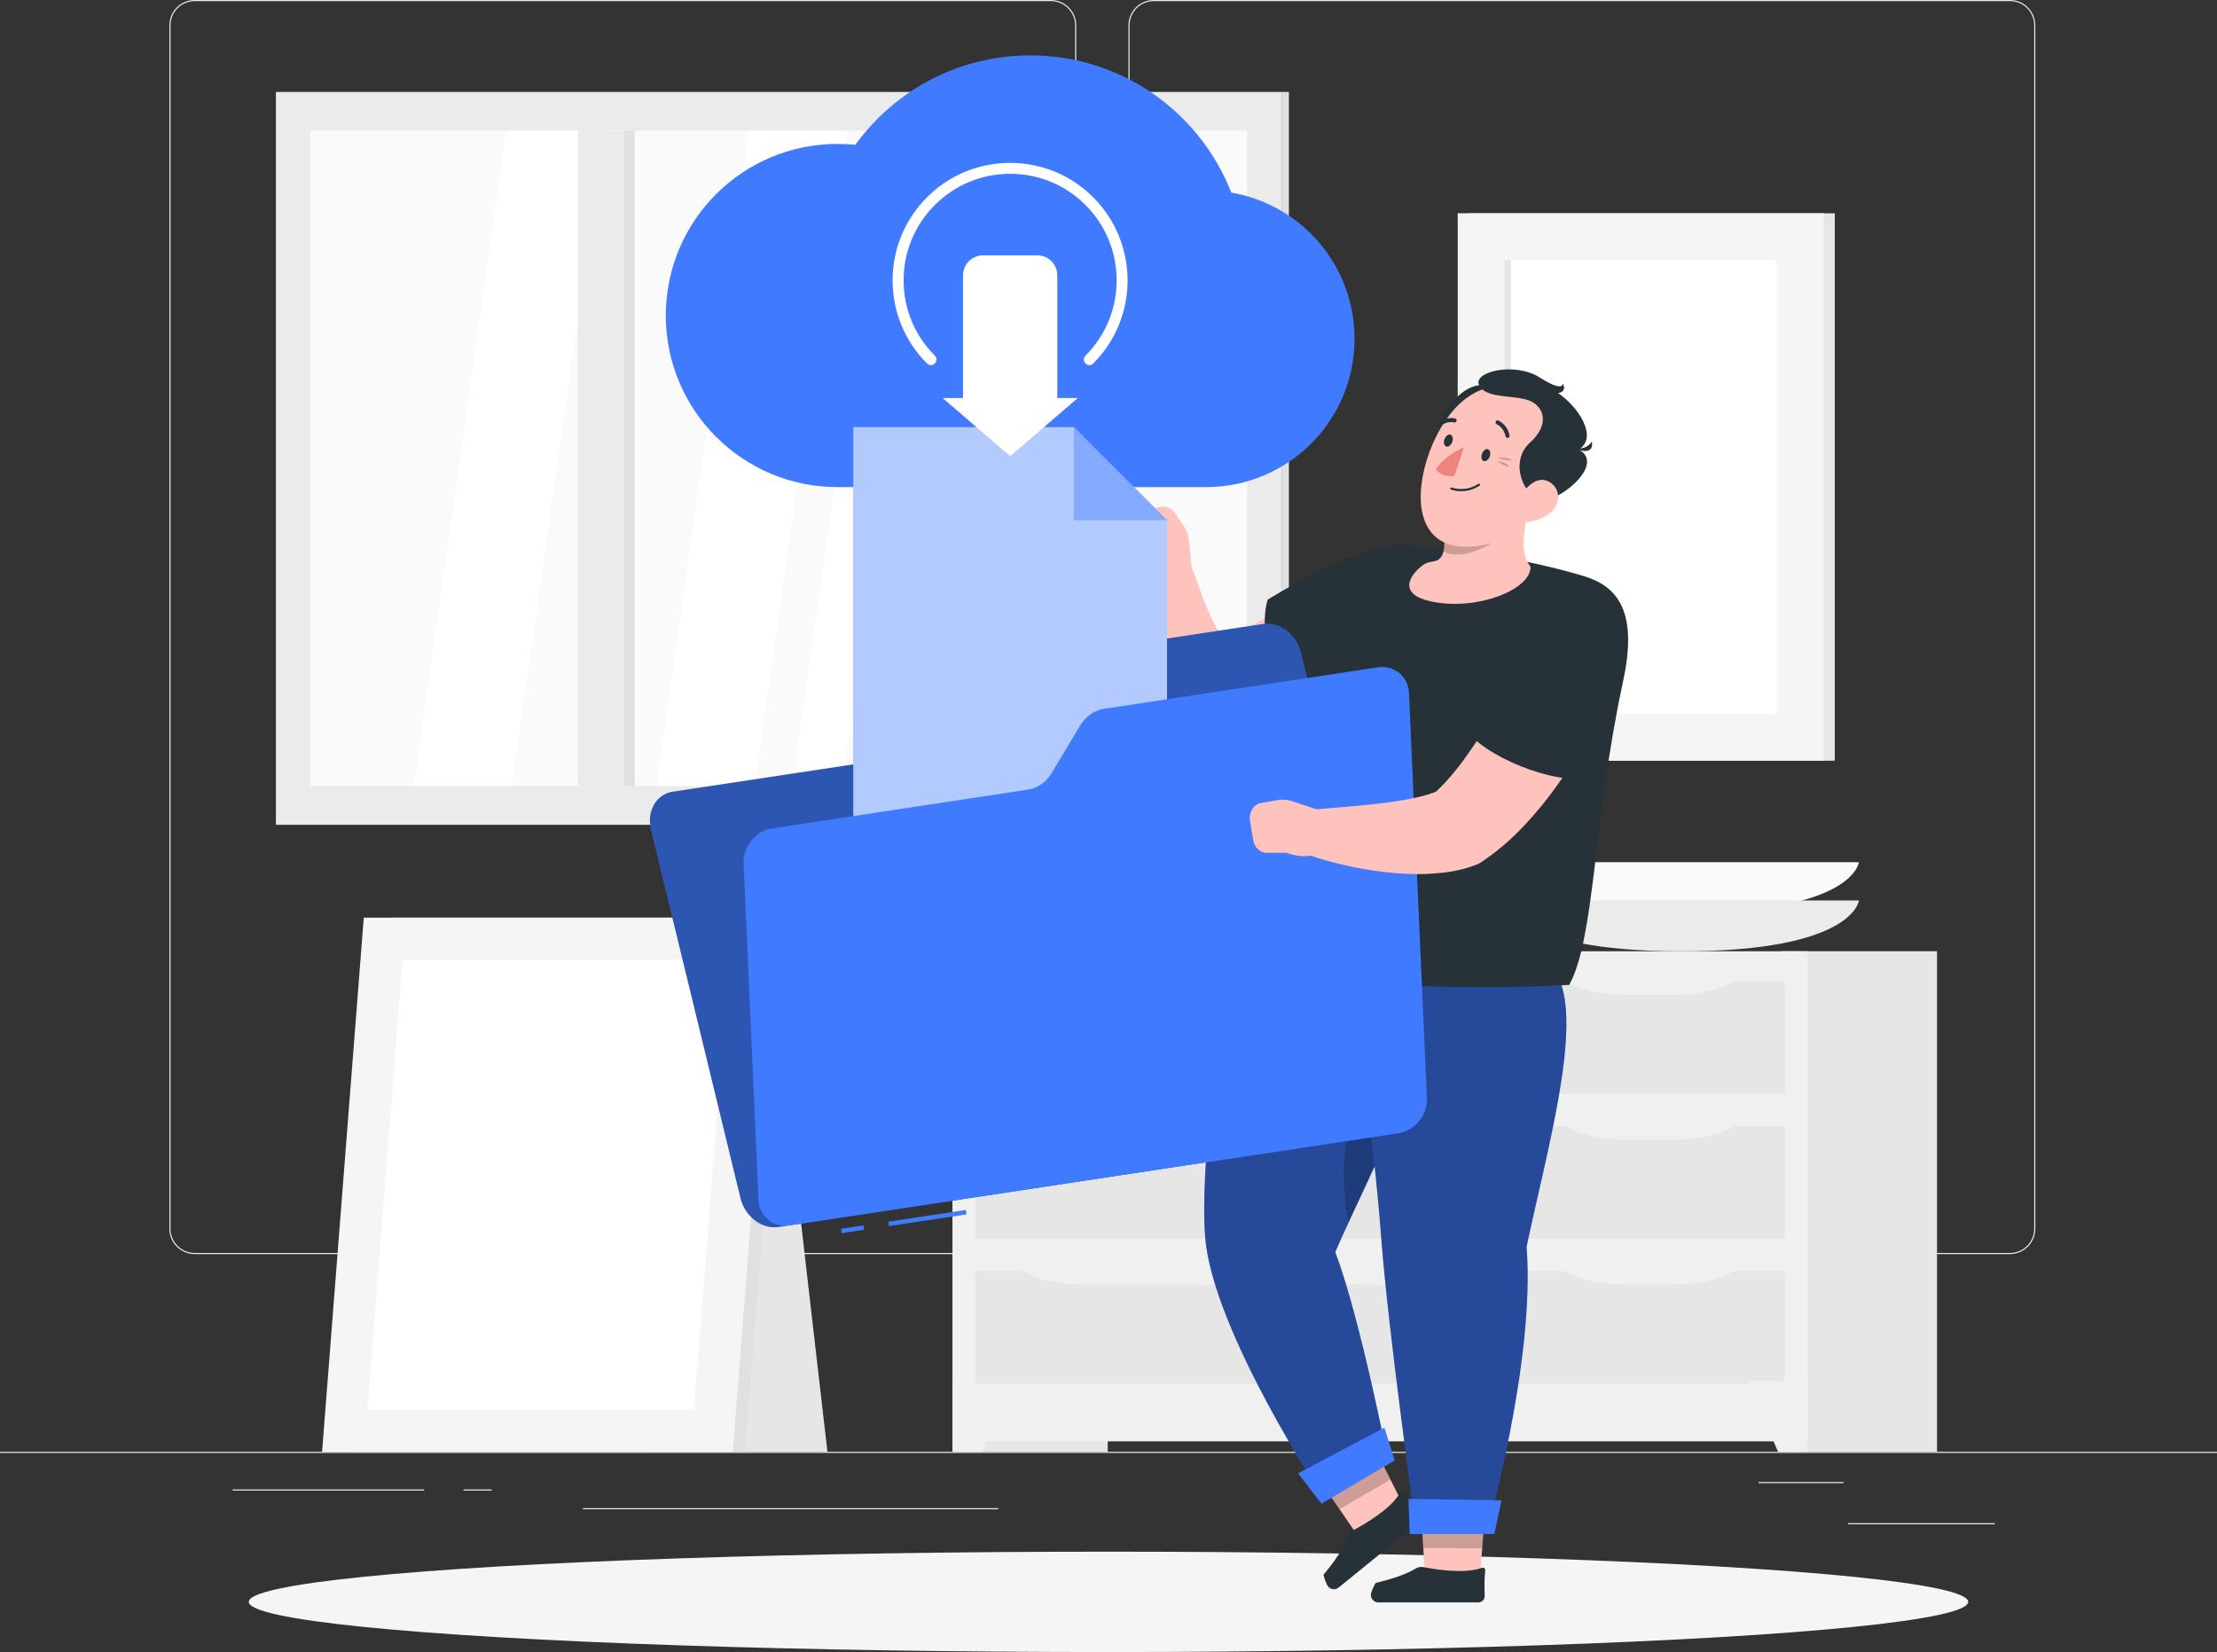<?xml version="1.0" encoding="UTF-8"?>
<svg xmlns="http://www.w3.org/2000/svg" id="Livello_2" data-name="Livello 2" viewBox="0 0 500 372.61">
  <rect x="0" y="0" width="500" height="372.61" fill="#333333" stroke="none"/>
  <defs>
    <style>
      .cls-1 {
        fill: #fafafa;
      }

      .cls-2 {
        fill: #263238;
      }

      .cls-3 {
        fill: #f0f0f0;
      }

      .cls-4 {
        opacity: .3;
      }

      .cls-5, .cls-6 {
        fill: #fff;
      }

      .cls-7, .cls-8 {
        opacity: .4;
      }

      .cls-9 {
        fill: #e0e0e0;
      }

      .cls-8, .cls-10 {
        fill: #407bff;
      }

      .cls-11 {
        opacity: .2;
      }

      .cls-12 {
        fill: #ebebeb;
      }

      .cls-13 {
        fill: #f5f5f5;
      }

      .cls-6 {
        opacity: .6;
      }

      .cls-14 {
        fill: #e6e6e6;
      }

      .cls-15 {
        fill: #ed847e;
      }

      .cls-16 {
        fill: #ffc3bd;
      }
    </style>
  </defs>
  <g id="Background_Complete" data-name="Background Complete">
    <g>
      <rect class="cls-12" y="327.45" width="500" height=".25"></rect>
      <rect class="cls-12" x="416.78" y="343.54" width="33.12" height=".25"></rect>
      <rect class="cls-12" x="322.53" y="346.26" width="8.69" height=".25"></rect>
      <rect class="cls-12" x="396.59" y="334.26" width="19.19" height=".25"></rect>
      <rect class="cls-12" x="52.46" y="335.94" width="43.19" height=".25"></rect>
      <rect class="cls-12" x="104.56" y="335.94" width="6.33" height=".25"></rect>
      <rect class="cls-12" x="131.47" y="340.16" width="93.68" height=".25"></rect>
      <path class="cls-12" d="M237.01,282.85H43.91c-3.15,0-5.71-2.56-5.71-5.71V5.71c0-3.15,2.56-5.71,5.71-5.71h193.1c3.15,0,5.71,2.56,5.71,5.71v271.43c0,3.15-2.56,5.71-5.71,5.71ZM43.91.25c-3.01,0-5.46,2.45-5.46,5.46v271.43c0,3.01,2.45,5.46,5.46,5.46h193.1c3.01,0,5.46-2.45,5.46-5.46V5.71c0-3.01-2.45-5.46-5.46-5.46H43.91Z"></path>
      <path class="cls-12" d="M453.31,282.85h-193.1c-3.15,0-5.71-2.56-5.71-5.71V5.71c0-3.15,2.56-5.71,5.71-5.71h193.1c3.15,0,5.71,2.56,5.71,5.71v271.43c0,3.15-2.56,5.71-5.71,5.71ZM260.21.25c-3.01,0-5.46,2.45-5.46,5.46v271.43c0,3.01,2.45,5.46,5.46,5.46h193.1c3.01,0,5.46-2.45,5.46-5.46V5.71c0-3.01-2.45-5.46-5.46-5.46h-193.1Z"></path>
    </g>
    <g>
      <g>
        <rect class="cls-14" x="310.81" y="68.57" width="123.46" height="82.54" transform="translate(482.37 -262.7) rotate(90)"></rect>
        <rect class="cls-13" x="308.3" y="68.57" width="123.46" height="82.54" transform="translate(479.87 -260.2) rotate(90)"></rect>
        <rect class="cls-5" x="339.37" y="58.71" width="61.32" height="102.25"></rect>
        <rect class="cls-14" x="288.94" y="109.14" width="102.25" height="1.39" transform="translate(449.9 -230.24) rotate(90)"></rect>
      </g>
      <g>
        <g>
          <rect class="cls-14" x="214.82" y="214.56" width="35" height="112.89" transform="translate(464.65 542) rotate(180)"></rect>
          <polygon class="cls-3" points="221.47 327.45 214.82 327.45 214.82 311.43 228.44 311.43 221.47 327.45"></polygon>
          <rect class="cls-14" x="401.85" y="214.56" width="35" height="112.89" transform="translate(838.71 541.99) rotate(180)"></rect>
          <rect class="cls-3" x="214.82" y="214.56" width="192.83" height="110.54" transform="translate(622.48 539.65) rotate(180)"></rect>
          <rect class="cls-14" x="265.84" y="175.42" width="25.41" height="117.14" transform="translate(44.57 512.54) rotate(-90)"></rect>
          <rect class="cls-14" x="359.33" y="203.53" width="25.41" height="60.92" transform="translate(138.06 606.03) rotate(-90)"></rect>
          <path class="cls-3" d="M366.01,224.36h12.05c5.24,0,10.24-1.25,13.84-3.46h-39.73c3.6,2.21,8.61,3.46,13.84,3.46Z"></path>
          <path class="cls-3" d="M243.79,224.36h68.27c5.24,0,10.24-1.25,13.84-3.46h-95.95c3.6,2.21,8.61,3.46,13.84,3.46Z"></path>
          <rect class="cls-14" x="265.84" y="208.11" width="25.41" height="117.14" transform="translate(11.88 545.23) rotate(-90)"></rect>
          <rect class="cls-14" x="359.33" y="236.21" width="25.41" height="60.92" transform="translate(105.38 638.72) rotate(-90)"></rect>
          <path class="cls-3" d="M366.01,257.04h12.05c5.24,0,10.24-1.25,13.84-3.46h0s-39.73,0-39.73,0h0c3.6,2.21,8.61,3.46,13.84,3.46Z"></path>
          <path class="cls-3" d="M243.79,257.04h68.27c5.24,0,10.24-1.25,13.84-3.46h-95.95c3.6,2.21,8.61,3.46,13.84,3.46Z"></path>
          <rect class="cls-14" x="265.84" y="240.79" width="25.41" height="117.14" transform="translate(-20.8 577.92) rotate(-90)"></rect>
          <rect class="cls-14" x="359.33" y="268.9" width="25.41" height="60.92" transform="translate(72.69 671.41) rotate(-90)"></rect>
          <path class="cls-3" d="M366.01,289.73h12.05c5.24,0,10.24-1.25,13.84-3.46h-39.73c3.6,2.21,8.61,3.46,13.84,3.46Z"></path>
          <path class="cls-3" d="M243.8,289.73h68.27c5.24,0,10.24-1.25,13.84-3.46h-95.95c3.6,2.21,8.61,3.46,13.84,3.46Z"></path>
          <polygon class="cls-3" points="401.01 327.44 407.65 327.44 407.65 311.43 394.04 311.43 401.01 327.44"></polygon>
        </g>
        <path class="cls-1" d="M419.23,194.46s-1.01,11.47-39.94,11.47c-38.93,0-39.94-11.47-39.94-11.47h79.88Z"></path>
        <path class="cls-12" d="M419.23,203.09s-1.02,11.47-39.94,11.47c-38.93,0-39.94-11.47-39.94-11.47h79.88Z"></path>
      </g>
      <g>
        <polygon class="cls-14" points="146.59 327.44 186.61 327.44 174.75 224.52 146.59 224.52 146.59 327.44"></polygon>
        <polygon class="cls-9" points="79.05 327.45 168.05 327.45 177.44 206.98 88.44 206.98 79.05 327.45"></polygon>
        <polygon class="cls-13" points="72.64 327.45 165.26 327.45 174.65 206.98 82.04 206.98 72.64 327.45"></polygon>
        <polygon class="cls-5" points="156.51 317.95 164.42 216.47 90.79 216.47 82.88 317.95 156.51 317.95"></polygon>
      </g>
      <g>
        <rect class="cls-12" x="62.23" y="20.74" width="226.79" height="165.29"></rect>
        <rect class="cls-1" x="69.99" y="29.48" width="211.27" height="147.8"></rect>
        <polygon class="cls-5" points="115.45 177.28 93.28 177.28 114.16 29.48 136.33 29.48 115.45 177.28"></polygon>
        <polygon class="cls-5" points="170.24 177.28 148.06 177.28 168.94 29.48 191.12 29.48 170.24 177.28"></polygon>
        <polygon class="cls-5" points="240.87 177.28 229.78 177.28 250.66 29.48 261.75 29.48 240.87 177.28"></polygon>
        <polygon class="cls-5" points="189.74 177.28 178.65 177.28 199.53 29.48 210.62 29.48 189.74 177.28"></polygon>
        <rect class="cls-12" x="130.36" y="29.48" width="10.45" height="147.8"></rect>
        <rect class="cls-9" x="140.81" y="29.48" width="2.33" height="147.8" transform="translate(283.95 206.76) rotate(180)"></rect>
        <rect class="cls-9" x="289.02" y="20.74" width="1.67" height="165.29" transform="translate(579.71 206.77) rotate(180)"></rect>
      </g>
    </g>
  </g>
  <g id="Shadow">
    <ellipse id="_Path_" data-name="&amp;lt;Path&amp;gt;" class="cls-13" cx="250" cy="361.29" rx="193.89" ry="11.32"></ellipse>
  </g>
  <g id="Character">
    <g>
      <g>
        <polygon class="cls-16" points="296.58 332.36 309.26 325.04 317 340.53 306.41 346.66 296.58 332.36"></polygon>
        <polygon class="cls-11" points="296.59 332.36 309.27 325.04 313.6 333.72 302.09 340.37 296.59 332.36"></polygon>
      </g>
      <g>
        <path class="cls-10" d="M301.14,282.4c8.98-20.8,23.77-44.97,17.71-67.28l-40.36-6.38s-8.35,49.86-6.69,70.31c1.72,21.26,26.82,59.01,26.82,59.01l14.45-8.48s-6.28-32.26-11.93-47.17Z"></path>
        <g class="cls-7">
          <path d="M301.14,282.4c8.98-20.8,23.77-44.97,17.71-67.28l-40.36-6.38s-8.35,49.86-6.69,70.31c1.72,21.26,26.82,59.01,26.82,59.01l14.45-8.48s-6.28-32.26-11.93-47.17Z"></path>
        </g>
      </g>
      <polygon class="cls-10" points="314.53 329.4 298.02 339.15 292.76 332.31 312.22 322.01 314.53 329.4"></polygon>
      <path class="cls-11" d="M304.09,275.83c4.85-10.53,10.46-21.74,13.63-33.02-9.53,1.62-17.61,9.37-13.63,33.02Z"></path>
      <path class="cls-2" d="M316.58,336.86c-.25-.32-.77-.29-.97.05-2.08,3.57-8.08,6.99-10.39,8.22-.57.3-.95.8-1.13,1.36-1.13,3.48-5.61,8.68-5.61,8.68,0,0,.25,1.16.82,2.32.48.98,1.74,1.28,2.58.59l18.42-14.96c.66-.54.71-1.54.09-2.13-1.05-1-2.59-2.56-3.81-4.13Z"></path>
      <g>
        <polygon class="cls-16" points="320.39 339.42 335.02 339.56 333.69 356.84 321.46 356.74 320.39 339.42"></polygon>
        <path class="cls-2" d="M334.97,354.18c.04-.4-.35-.71-.73-.57-3.99,1.46-10.71.34-13.24-.16-.62-.12-1.24.02-1.77.35-3.24,1.99-8.98,3.21-8.98,3.21,0,0-.59.98-.99,2.19-.36,1.09.45,2.22,1.6,2.22h22.56c.81-.01,1.46-.68,1.42-1.49-.06-1.43-.1-3.68.12-5.73Z"></path>
        <polygon class="cls-11" points="320.39 339.42 335.03 339.56 334.28 349.24 320.99 349.12 320.39 339.42"></polygon>
      </g>
      <g>
        <path class="cls-10" d="M344.29,281.21c4.56-21.73,12.77-49.98,6.99-61.2l-47.25-7.32s5.88,44.96,7.43,65.9c1.61,21.78,7.98,66.76,7.98,66.76l15.84.04s11.02-38.27,9.01-64.19Z"></path>
        <path class="cls-7" d="M344.29,281.21c4.56-21.73,12.77-49.98,6.99-61.2l-47.25-7.32s5.88,44.96,7.43,65.9c1.61,21.78,7.98,66.76,7.98,66.76l15.84.04s11.02-38.27,9.01-64.19Z"></path>
      </g>
      <polygon class="cls-10" points="337 345.99 317.95 345.99 317.65 338.06 338.64 338.4 337 345.99"></polygon>
      <path class="cls-16" d="M316.5,144.06l-1.21.97-1.12.88c-.75.57-1.5,1.11-2.25,1.66-1.5,1.09-3.05,2.11-4.61,3.12-3.13,1.99-6.35,3.88-9.75,5.56-3.38,1.71-6.92,3.25-10.69,4.52-3.76,1.3-7.8,2.29-12.25,2.72l-.82.08c-2.15.21-4.2-.45-5.78-1.66-3.31-2.54-5.34-5.66-6.68-8.5-.69-1.43-1.21-2.86-1.6-4.26-.4-1.4-.74-2.76-.96-4.11-.22-1.35-.37-2.68-.48-3.99-.1-1.31-.11-2.61-.11-3.89.01-1.28.1-2.56.21-3.83l.23-1.9.33-2c.47-2.83,3.15-4.75,5.99-4.27,1.81.3,3.25,1.51,3.92,3.08l.41.98c.16.37.34.94.51,1.41l.52,1.5c.34,1,.72,1.98,1.08,2.95.74,1.93,1.53,3.78,2.39,5.44.83,1.67,1.79,3.14,2.69,4.21.89,1.11,1.81,1.61,2.23,1.7l-6.6-1.58c2.38-.53,4.99-1.49,7.66-2.65,1.33-.58,2.67-1.25,4.01-1.95,1.35-.68,2.7-1.43,4.04-2.2,2.68-1.56,5.38-3.22,8.02-4.98,1.33-.87,2.64-1.78,3.95-2.68l1.94-1.36,1.79-1.28.41-.29c4.69-3.34,11.19-2.25,14.53,2.44,3.22,4.51,2.3,10.73-1.96,14.17Z"></path>
      <path class="cls-16" d="M268.85,128.99l-5.17,3.37c-6.33,1.39-6.71-7.06-6.71-7.06l-1.82-3.99c-.62-1.35-.02-3.04,1.41-3.99l3.59-2.38c1.64-1.09,3.77-.82,4.72.59l2.14,3.17c.62.92,1.01,1.99,1.12,3.1l.72,7.19Z"></path>
      <path class="cls-2" d="M316.16,123.06c-9.9-.59-30.25,12.18-30.25,12.18-2.34,7.46,1.74,21.61,7.7,25.1,0,0,15.15-6.51,22.28-12.83,8.62-7.65,20.29-23.25.27-24.44Z"></path>
      <path class="cls-2" d="M317.08,123.07c12.12.6,28.03,3.22,40.13,6.87,7.55,2.28,12.25,7.92,8.87,23.58-6.86,31.77-6.3,57.72-12.16,68.62,0,0-68.69,4.24-77.87-11.6,1.86-39.22,20.66-69.11,29.05-81.47,2.68-3.95,7.22-6.24,11.99-6Z"></path>
      <path class="cls-16" d="M320.97,127.42c1.77-1.27,3.24-.14,4.34-2.3.58-1.58.61-3.33-.04-5.36l19.84-7.04c-1.4,6.68-2.5,11.96.07,15.09.09,5.16-11.82,9.86-21.88,7.95-8.86-1.68-4.88-6.52-2.33-8.35Z"></path>
      <path class="cls-11" d="M325.45,120.38l15.02-1.38c-4.54,5.18-11.61,7.31-14.93,5.37.3-1.22.29-2.53-.09-3.99Z"></path>
      <path class="cls-2" d="M324,101.58c-.79-7.69,6.7-17.42,12.96-14.06,6.26,3.35-12.96,14.06-12.96,14.06Z"></path>
      <path class="cls-16" d="M350.41,105.96c-3.97,8.76-6.85,14.62-13.5,16.43-13.21,3.59-17.56-3.67-16.28-13.46,1.15-8.82,7.45-21.66,17.57-21.8,9.98-.14,16.18,10.08,12.21,18.83Z"></path>
      <path class="cls-2" d="M348.12,112.98c-4.53-.66-7.84-8.83-3.1-13.11,4.74-4.28,3.1-8.39-.34-9.6s-9.69-.34-11.11-3.4,8.09-5.28,13.63-1.76,5.24,1.38,5.24,1.38c0,0,1.15,1.8-1.04,2.18,4.35,2.89,9.17,9.85,4.69,12.71,5.66,3.19-3.1,10.75-7.97,11.6Z"></path>
      <path class="cls-2" d="M354.69,100.9c3.02.99,4.31-1.3,4.31-1.3,0,0,.95,3.72-4.31,1.3Z"></path>
      <path class="cls-2" d="M332.49,110.18c.4-.17.81-.39,1.22-.66.11-.07.13-.22.05-.33-.08-.11-.24-.14-.35-.06-3,1.98-5.98.85-6.01.84-.13-.05-.27,0-.32.13-.05.12.02.26.15.31.12.05,2.51.96,5.26-.22Z"></path>
      <path class="cls-11" d="M337.82,103.28s1.95-.43,3.26.61c-1.83.03-3.26-.61-3.26-.61Z"></path>
      <path class="cls-11" d="M337.73,104.07s1.83-.02,2.72,1.27c-1.62-.36-2.72-1.27-2.72-1.27Z"></path>
      <path class="cls-16" d="M349.85,115.45c-1.91,1.74-4.45,2.43-6.57,2.29-3.2-.22-2.78-2.73-1.02-5.2,1.58-2.22,4.18-5.4,6.97-3.96,2.75,1.41,2.81,4.88.63,6.88Z"></path>
      <path class="cls-2" d="M335.97,102.99c-.28.73-.89,1.17-1.37.99-.48-.19-.64-.93-.36-1.66.28-.73.89-1.17,1.37-.99s.64.93.36,1.66Z"></path>
      <path class="cls-2" d="M327.51,99.71c-.28.73-.89,1.17-1.37.99-.48-.19-.64-.93-.36-1.66.28-.73.89-1.17,1.37-.99.48.19.64.93.36,1.66Z"></path>
      <path class="cls-15" d="M330.15,100.9l-2.13,6.4s-2.21.77-4.24-1.41c2.12-3.29,6.37-4.99,6.37-4.99Z"></path>
      <path class="cls-2" d="M339.85,98.74c.07.02.15.03.23.02.25-.05.41-.29.36-.54-.49-2.51-2.44-3.34-2.52-3.37-.23-.1-.5.02-.6.25-.09.23.02.5.25.6h0c.06.03,1.58.69,1.97,2.69.03.17.15.3.31.35Z"></path>
      <path class="cls-2" d="M324.34,96.29c.14.04.3,0,.42-.1,1.51-1.34,3.11-.94,3.18-.92.24.07.49-.08.56-.32.06-.24-.08-.5-.32-.56-.09-.02-2.14-.57-4.03,1.12-.19.17-.2.46-.04.65.06.07.14.12.23.14Z"></path>
      <g>
        <g>
          <path class="cls-10" d="M218.44,154.04l-4.34,11.85c-.79,2.15-2.54,3.62-4.71,3.95l-57.66,8.73c-3.72.56-5.92,4.38-4.91,8.53l20.19,83.15c1.01,4.15,4.84,7.05,8.56,6.49l137.27-20.79c3.72-.56,5.92-4.38,4.91-8.53l-24.33-100.19c-1.01-4.15-4.84-7.05-8.56-6.49l-61.71,9.35c-2.17.33-3.92,1.8-4.71,3.95Z"></path>
          <path class="cls-4" d="M218.44,154.04l-4.34,11.85c-.79,2.15-2.54,3.62-4.71,3.95l-57.66,8.73c-3.72.56-5.92,4.38-4.91,8.53l20.19,83.15c1.01,4.15,4.84,7.05,8.56,6.49l137.27-20.79c3.72-.56,5.92-4.38,4.91-8.53l-24.33-100.19c-1.01-4.15-4.84-7.05-8.56-6.49l-61.71,9.35c-2.17.33-3.92,1.8-4.71,3.95Z"></path>
        </g>
        <path class="cls-10" d="M188.85,32.46c1.37,0,2.72.07,4.05.21,8.85-12.22,23.22-20.18,39.46-20.18,20.63,0,38.25,12.84,45.34,30.95,15.78,2.69,27.79,16.42,27.79,32.97,0,18.48-14.98,33.45-33.45,33.45h-83.18c-21.37,0-38.7-17.33-38.7-38.7s17.33-38.7,38.7-38.7Z"></path>
        <g>
          <polygon class="cls-10" points="192.44 96.33 192.44 192.82 263.2 192.82 263.2 117.34 242.2 96.33 192.44 96.33"></polygon>
          <polygon class="cls-6" points="192.44 96.33 192.44 192.82 263.2 192.82 263.2 117.34 242.2 96.33 192.44 96.33"></polygon>
          <polygon class="cls-8" points="242.2 117.34 242.2 96.33 263.2 117.34 242.2 117.34"></polygon>
        </g>
        <rect class="cls-10" x="189.75" y="276.75" width="5.07" height="1.01" transform="translate(-39.25 31.83) rotate(-8.59)"></rect>
        <rect class="cls-10" x="200.31" y="274.2" width="17.71" height="1.01" transform="translate(-38.7 34.34) rotate(-8.59)"></rect>
        <path class="cls-10" d="M243.68,163.52l-6.53,10.9c-1.19,1.98-3.18,3.35-5.34,3.68l-57.66,8.74c-3.72.56-6.6,4.09-6.44,7.87l3.35,75.84c.17,3.78,3.32,6.39,7.04,5.83l137.27-20.79c3.72-.56,6.6-4.09,6.44-7.87l-4.04-91.38c-.17-3.78-3.32-6.39-7.04-5.83l-61.71,9.35c-2.17.33-4.16,1.7-5.34,3.68Z"></path>
        <path class="cls-5" d="M245.69,82.34c-.32,0-.64-.12-.88-.36-.49-.48-.49-1.27,0-1.76,9.37-9.37,9.37-24.61,0-33.98-4.54-4.54-10.57-7.04-16.99-7.04s-12.45,2.5-16.99,7.04c-4.54,4.54-7.04,10.57-7.04,16.99s2.5,12.45,7.04,16.99c.49.48.49,1.27,0,1.76-.48.48-1.27.48-1.76,0-5.01-5.01-7.76-11.66-7.76-18.74s2.76-13.74,7.76-18.74c5.01-5.01,11.66-7.76,18.74-7.76s13.74,2.76,18.74,7.76c10.34,10.34,10.34,27.15,0,37.49-.24.24-.56.36-.88.36Z"></path>
        <path class="cls-5" d="M238.45,89.77v-27.67c0-2.49-2.02-4.51-4.51-4.51h-12.24c-2.49,0-4.51,2.02-4.51,4.51v27.67h-4.6l15.24,13.12,15.24-13.12h-4.6Z"></path>
      </g>
      <g>
        <path class="cls-16" d="M361.8,158.51l-.61,1.37-.57,1.25c-.39.83-.8,1.63-1.2,2.43-.81,1.61-1.69,3.17-2.57,4.74-1.81,3.11-3.73,6.17-5.89,9.13-1.08,1.48-2.18,2.96-3.36,4.41-1.2,1.44-2.43,2.86-3.75,4.26-2.62,2.8-5.59,5.47-9.09,7.88l-.69.47c-.35.24-.74.44-1.12.59-4.16,1.59-7.62,1.87-10.94,2.06-3.3.15-6.41-.07-9.45-.38-3.03-.36-5.99-.85-8.9-1.5-2.93-.67-5.71-1.4-8.65-2.43-2.74-.96-4.18-3.97-3.21-6.71.71-2.01,2.51-3.32,4.51-3.49l.22-.02,8.11-.69c2.7-.24,5.36-.5,7.94-.85,1.29-.17,2.56-.34,3.79-.55,1.23-.22,2.43-.47,3.57-.72,2.24-.51,4.36-1.27,5.37-1.92l-1.81,1.06c1.82-1.62,3.62-3.67,5.38-5.89.88-1.11,1.73-2.3,2.56-3.5.85-1.2,1.67-2.45,2.48-3.71,1.59-2.55,3.17-5.17,4.65-7.87.76-1.34,1.47-2.71,2.2-4.06l2.03-3.92.24-.47c2.65-5.11,8.93-7.1,14.04-4.46,4.91,2.54,6.93,8.47,4.73,13.46Z"></path>
        <path class="cls-2" d="M364.98,140.84c4.81,17.28-7.4,34.46-7.4,34.46-6.48,1.85-23.52-4.79-27.14-11.15,0,0,5.94-16.34,13.01-25.02,6.54-8.04,18.71-8.41,21.53,1.72Z"></path>
      </g>
      <path class="cls-16" d="M298.31,183.01l.95,6.1c-1.33,6.34-9.19,3.22-9.19,3.22l-4.39.02c-1.49,0-2.78-1.23-3.06-2.92l-.7-4.26c-.32-1.94.8-3.77,2.48-4.06l3.77-.65c1.1-.19,2.22-.1,3.28.25l6.85,2.29Z"></path>
    </g>
  </g>
</svg>
